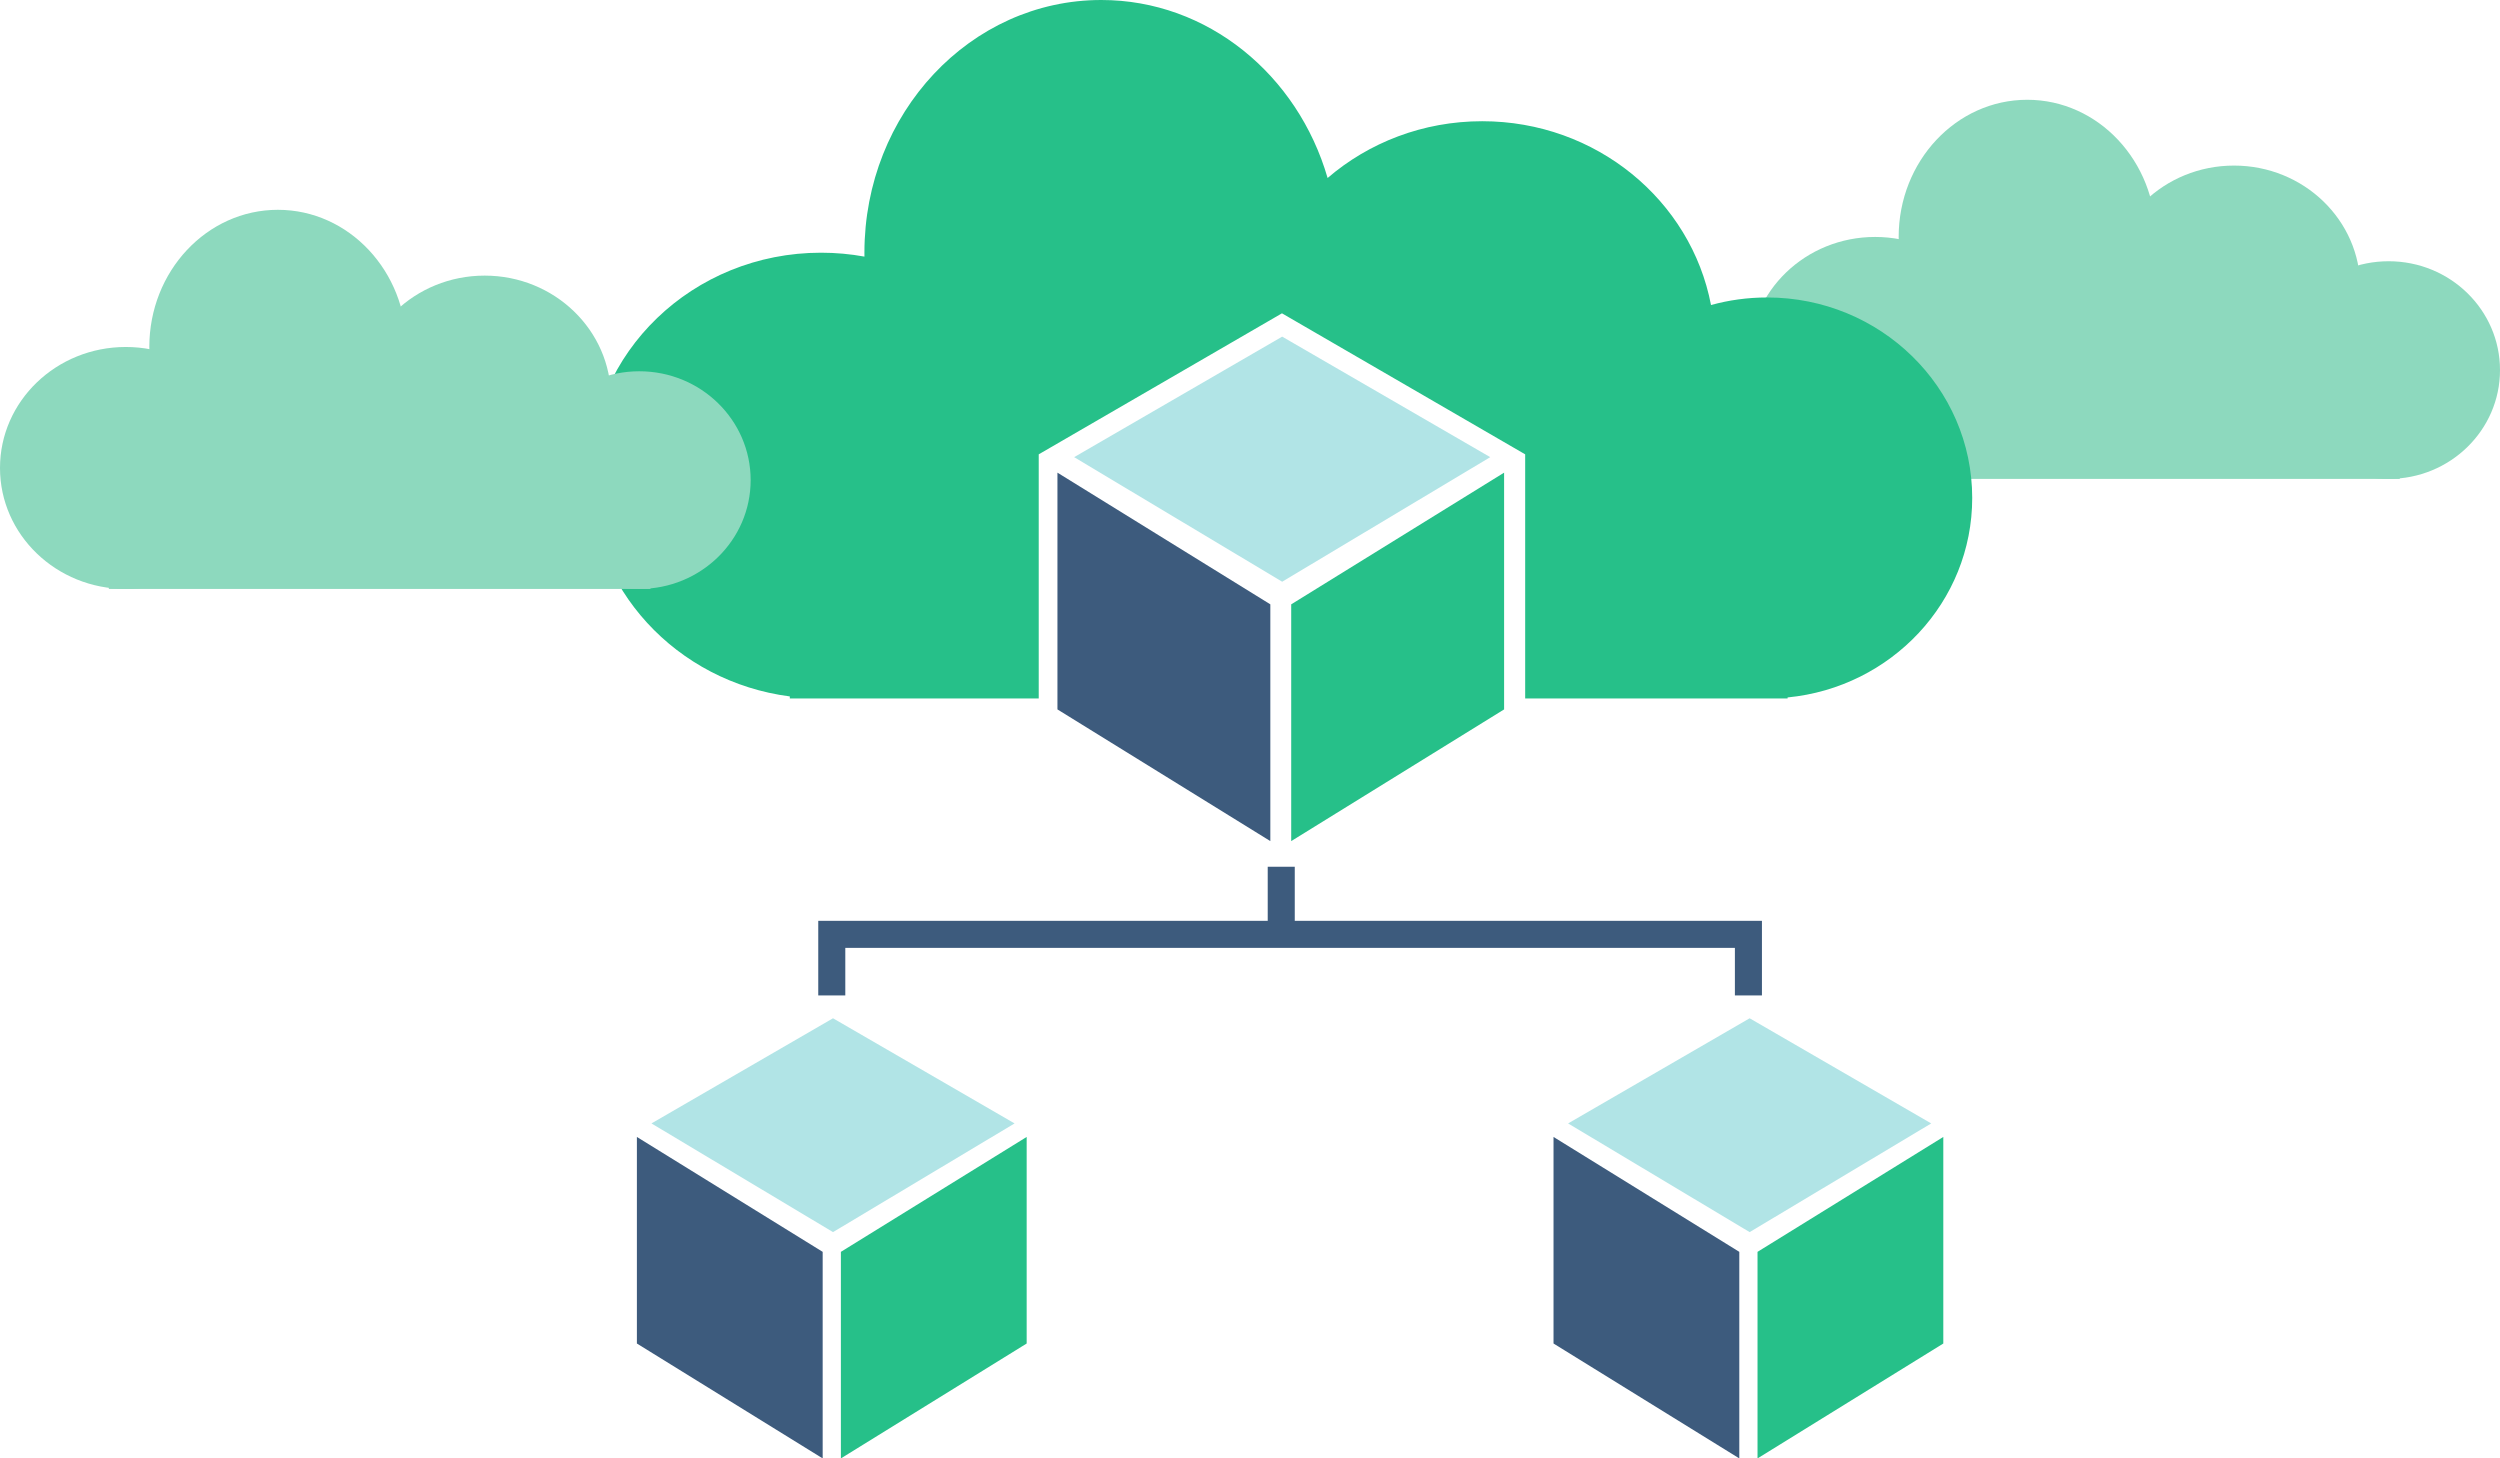 <svg width="2681" height="1564" viewBox="0 0 2681 1564" fill="none" xmlns="http://www.w3.org/2000/svg">
<path d="M2145.78 383.837C2145.78 455.487 2085.39 513.571 2010.89 513.571C1936.39 513.571 1876 455.487 1876 383.837C1876 312.188 1936.39 254.104 2010.89 254.104C2085.39 254.104 2145.78 312.188 2145.78 383.837Z" fill="#8DD9BE"/>
<path d="M2681 396.865C2681 461.32 2627.53 513.571 2561.58 513.571C2495.63 513.571 2442.16 461.32 2442.16 396.865C2442.16 332.41 2495.63 280.159 2561.58 280.159C2627.53 280.159 2681 332.41 2681 396.865Z" fill="#8DD9BE"/>
<path d="M2476.9 350.997C2476.9 410.805 2428.42 459.289 2368.61 459.289C2308.8 459.289 2260.32 410.805 2260.32 350.997C2260.32 291.189 2308.8 242.705 2368.61 242.705C2428.42 242.705 2476.9 291.189 2476.9 350.997Z" fill="#8DD9BE"/>
<path d="M2311.88 254.104C2311.88 335.347 2250.15 401.208 2174.01 401.208C2097.86 401.208 2036.13 335.347 2036.13 254.104C2036.13 172.861 2097.86 107 2174.01 107C2250.15 107 2311.88 172.861 2311.88 254.104Z" fill="#8DD9BE"/>
<path d="M2531.18 308.386C2531.18 380.635 2470.55 439.205 2395.75 439.205C2320.95 439.205 2260.32 380.635 2260.32 308.386C2260.32 236.136 2320.95 177.566 2395.75 177.566C2470.55 177.566 2531.18 236.136 2531.18 308.386Z" fill="#8DD9BE"/>
<path d="M1992.71 364.296H2573.52V513.571H1992.71V364.296Z" fill="#8DD9BE"/>
<path fill-rule="evenodd" clip-rule="evenodd" d="M1917 747.938C2028.17 737.15 2115 645.486 2115 534C2115 415.258 2016.5 319 1895 319C1874.15 319 1853.99 321.832 1834.88 327.127C1813.52 214.973 1711.78 130 1589.5 130C1525.86 130 1467.79 153.01 1423.72 190.889C1391.7 80.326 1295.14 0 1181 0C1040.72 0 927 121.33 927 271C927 272.396 927.01 273.791 927.03 275.184C911.957 272.438 896.403 271 880.5 271C743.257 271 632 378.004 632 510C632 631.07 725.6 731.113 847 746.848V749H880.5H1113.93V487.229L1374.77 336L1635.6 487.229V749H1895H1917V747.938Z" fill="#26C089"/>
<path d="M269.781 501.837C269.781 573.487 209.388 631.571 134.89 631.571C60.392 631.571 0 573.487 0 501.837C0 430.188 60.392 372.104 134.89 372.104C209.388 372.104 269.781 430.188 269.781 501.837Z" fill="#8DD9BE"/>
<path d="M805 514.865C805 579.32 751.534 631.571 685.58 631.571C619.626 631.571 566.16 579.32 566.16 514.865C566.16 450.41 619.626 398.159 685.58 398.159C751.534 398.159 805 450.41 805 514.865Z" fill="#8DD9BE"/>
<path d="M600.9 468.997C600.9 528.805 552.416 577.289 492.608 577.289C432.8 577.289 384.316 528.805 384.316 468.997C384.316 409.189 432.8 360.705 492.608 360.705C552.416 360.705 600.9 409.189 600.9 468.997Z" fill="#8DD9BE"/>
<path d="M435.883 372.104C435.883 453.347 374.154 519.208 298.007 519.208C221.861 519.208 160.131 453.347 160.131 372.104C160.131 290.861 221.861 225 298.007 225C374.154 225 435.883 290.861 435.883 372.104Z" fill="#8DD9BE"/>
<path d="M655.182 426.386C655.182 498.635 594.547 557.205 519.749 557.205C444.951 557.205 384.316 498.635 384.316 426.386C384.316 354.136 444.951 295.566 519.749 295.566C594.547 295.566 655.182 354.136 655.182 426.386Z" fill="#8DD9BE"/>
<path d="M116.706 482.296H697.522V631.571H116.706V482.296Z" fill="#8DD9BE"/>
<path d="M1134 506.867L1362.31 648.097V902L1134 760.77V506.867Z" fill="#3D5B7D"/>
<path d="M1613 506.867L1384.69 648.097V902L1613 760.77V506.867Z" fill="#26C089"/>
<path d="M1151.91 490.249L1375.01 361L1598.12 490.249L1375.01 623.841L1151.91 490.249Z" fill="#B1E4E6"/>
<path d="M683 1219.26L882.234 1342.48V1564L683 1440.78V1219.26Z" fill="#3D5B7D"/>
<path d="M1101 1219.26L901.766 1342.48V1564L1101 1440.78V1219.26Z" fill="#26C089"/>
<path d="M698.626 1204.76L893.321 1092L1088.02 1204.76L893.321 1321.32L698.626 1204.76Z" fill="#B1E4E6"/>
<path d="M1666 1219.26L1865.23 1342.48V1564L1666 1440.78V1219.26Z" fill="#3D5B7D"/>
<path d="M2084 1219.26L1884.77 1342.48V1564L2084 1440.78V1219.26Z" fill="#26C089"/>
<path d="M1681.63 1204.76L1876.32 1092L2071.02 1204.76L1876.32 1321.32L1681.63 1204.76Z" fill="#B1E4E6"/>
<path fill-rule="evenodd" clip-rule="evenodd" d="M1359.5 987.5V929.5H1388.5V987.5H1889.5V1067.5H1860.5V1016.5H906.5V1067.5H877.5V987.5H1359.5Z" fill="#3D5B7D"/>
</svg>
